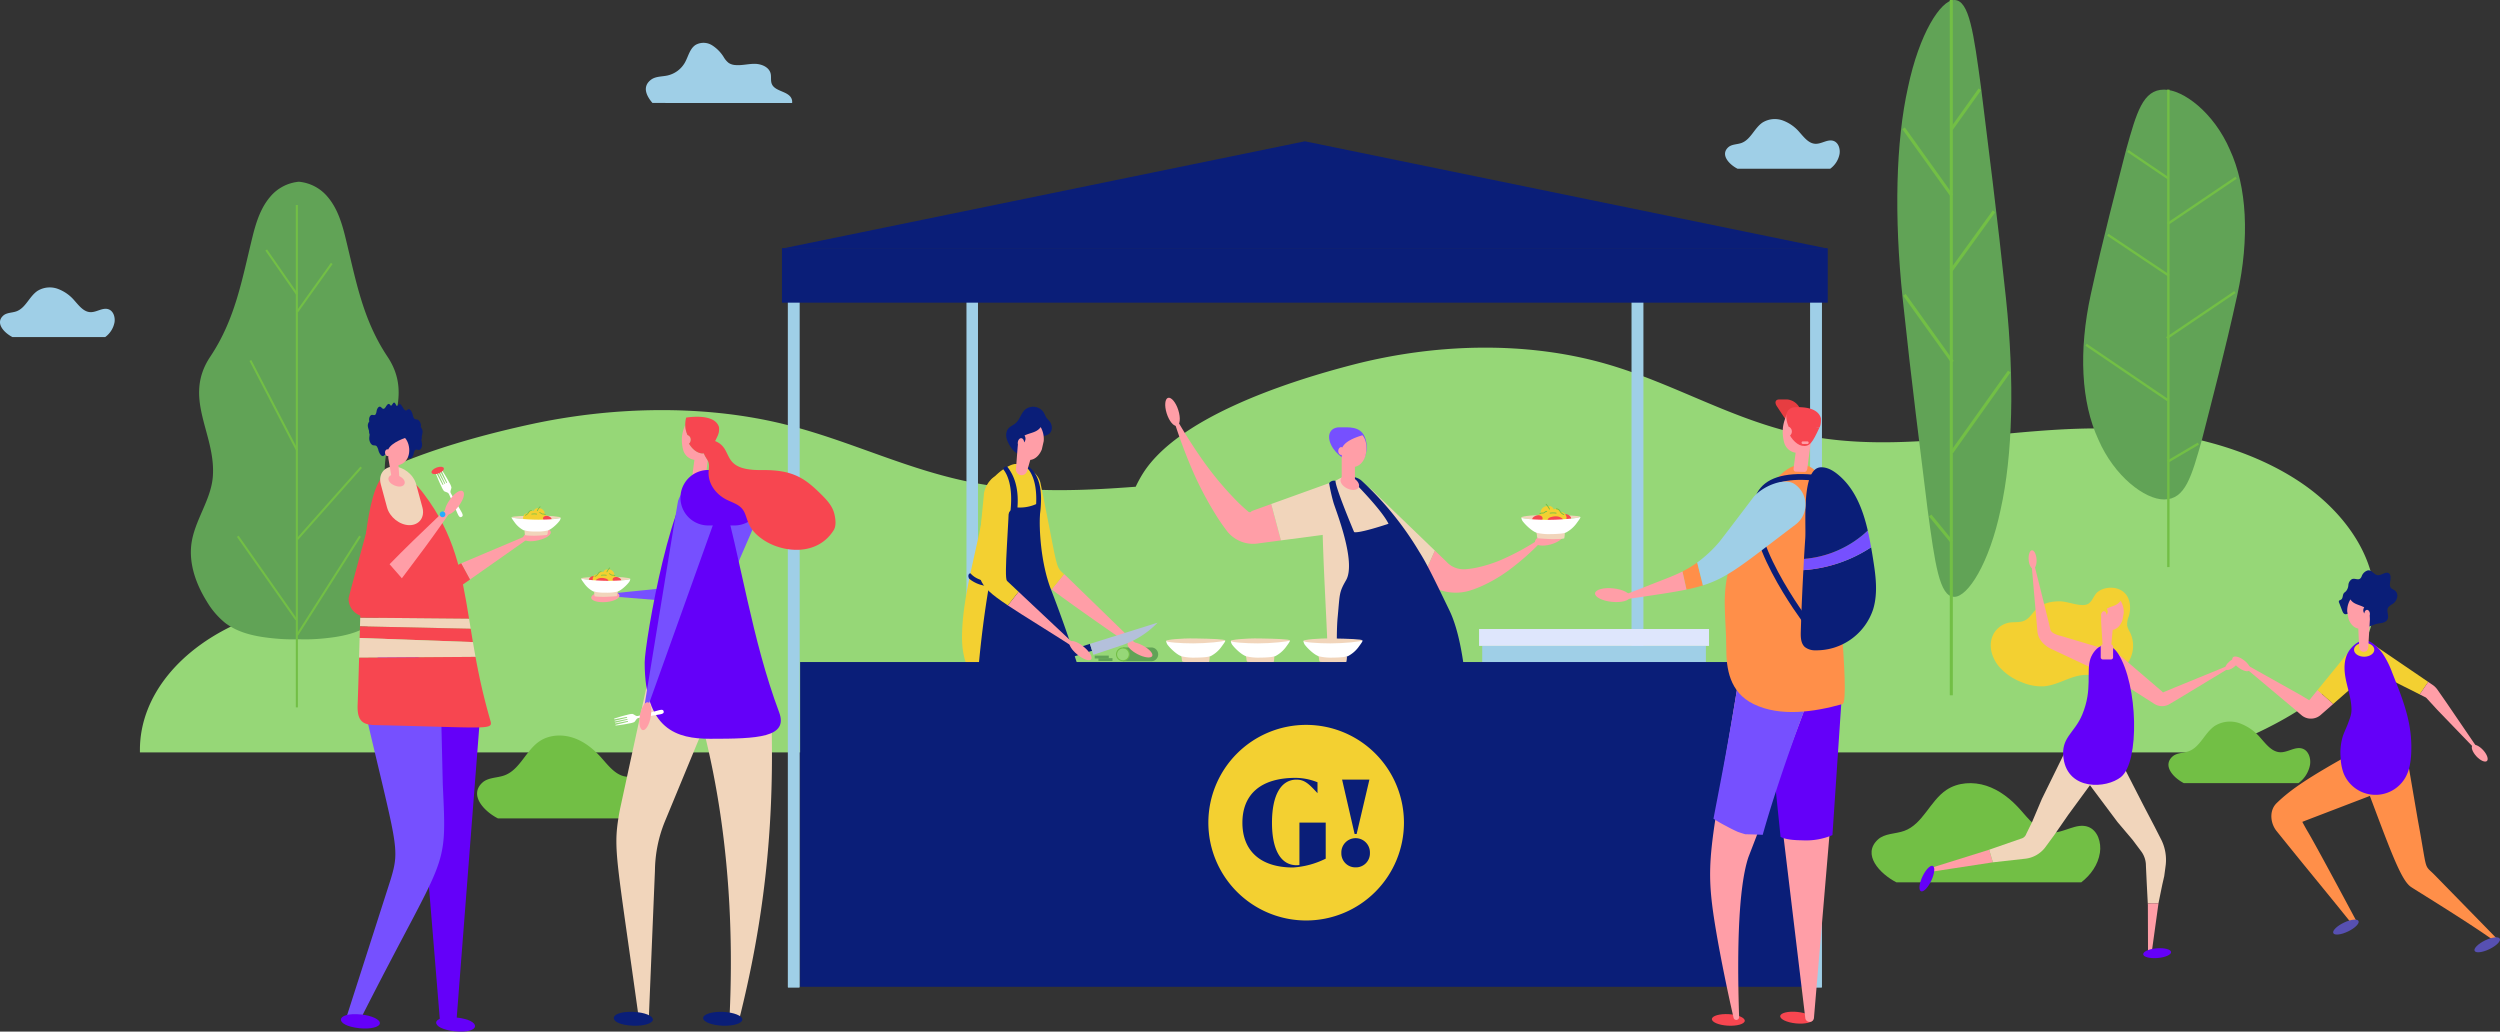 <svg id="Groupe_945" data-name="Groupe 945" xmlns="http://www.w3.org/2000/svg" xmlns:xlink="http://www.w3.org/1999/xlink" width="1144.775" height="472.378" viewBox="0 0 1144.775 472.378">
  <rect x="0" y="0" width="1144.775" height="472.378" fill="#333333" stroke="none"/>
  <defs>
    <clipPath id="clip-path">
      <rect id="Rectangle_798" data-name="Rectangle 798" width="1144.775" height="472.378" fill="none"/>
    </clipPath>
  </defs>
  <g id="Groupe_944" data-name="Groupe 944" clip-path="url(#clip-path)">
    <path id="Tracé_4185" data-name="Tracé 4185" d="M1052.883,220.512c-23.6-15.658-55.034-23.344-85.647-24.234-47.674-1.387-95.208,12.468-141.772,2.8-31.875-6.619-58.932-23.521-89.963-32.437-37.478-10.769-79.075-9.149-115.7.288-33.1,8.528-80.785,24.922-96.475,49.911a57.515,57.515,0,0,0-3.279,6.043c-24.054,1.817-47.966,2.8-71.629-1.355-31.875-5.6-58.933-19.891-89.964-27.431-37.477-9.107-79.074-7.737-115.7.243-33.1,7.212-80.785,21.076-96.475,42.208-9.269,12.484-9.744,27.179-20.445,39.325-2.61,2.962-7.813,5.716-14.173,8.365-29.218,12.17-47.593,34.576-47.593,59.118v1.174h947.808c35.278-12.75,69.042-32.441,74.761-61.594,4.434-22.594-10.157-46.764-33.755-62.422" fill="#96d777"/>
    <rect id="Rectangle_777" data-name="Rectangle 777" width="5.275" height="323.528" transform="translate(747.182 127.194)" fill="#9fcfe7"/>
    <rect id="Rectangle_778" data-name="Rectangle 778" width="5.275" height="323.528" transform="translate(442.555 127.194)" fill="#9fcfe7"/>
    <rect id="Rectangle_779" data-name="Rectangle 779" width="5.275" height="323.528" transform="translate(747.182 127.194)" fill="#9fcfe7"/>
    <rect id="Rectangle_780" data-name="Rectangle 780" width="102.423" height="9.602" transform="translate(678.722 295.758)" fill="#9fcfe7"/>
    <rect id="Rectangle_781" data-name="Rectangle 781" width="105.305" height="7.724" transform="translate(677.281 288.034)" fill="#dee6fc"/>
    <path id="Tracé_4186" data-name="Tracé 4186" d="M136.867,292.716a83.528,83.528,0,0,1-11.016-.344c-8.062-.75-16.446-2.252-22.842-7.21a36.415,36.415,0,0,1-8.288-9.71C89.733,267.457,86.353,258,87.7,248.679c1.544-10.655,9.027-19.9,9.773-30.643,1.361-19.585-13.925-35.609-1.2-54.693,11.454-17.175,14.434-34.919,19.314-54.766,1.611-6.548,3.684-13.215,8.05-18.359a19.447,19.447,0,0,1,13.223-7,19.447,19.447,0,0,1,13.223,7c4.366,5.144,6.44,11.811,8.05,18.359,4.881,19.847,7.86,37.591,19.314,54.766,12.728,19.084-2.557,35.108-1.2,54.693.746,10.74,8.229,19.988,9.773,30.643,1.351,9.321-2.028,18.778-7.017,26.773a36.4,36.4,0,0,1-8.288,9.71c-6.4,4.958-14.779,6.46-22.842,7.21a83.523,83.523,0,0,1-11.016.344" fill="#61a356"/>
    <rect id="Rectangle_782" data-name="Rectangle 782" width="0.95" height="230.047" transform="translate(135.453 93.871)" fill="#72bf45"/>
    <path id="Tracé_4187" data-name="Tracé 4187" d="M135.678,135.123l-14.171-20.37.781-.541,14.171,20.37Z" fill="#72bf45"/>
    <rect id="Rectangle_783" data-name="Rectangle 783" width="0.95" height="46.392" transform="matrix(0.887, -0.461, 0.461, 0.887, 114.243, 165.287)" fill="#72bf45"/>
    <path id="Tracé_4188" data-name="Tracé 4188" d="M136.4,247.308l-.711-.63,29.348-33.029.711.63Z" fill="#72bf45"/>
    <rect id="Rectangle_784" data-name="Rectangle 784" width="0.95" height="46.689" transform="translate(108.481 245.84) rotate(-35.064)" fill="#72bf45"/>
    <path id="Tracé_4189" data-name="Tracé 4189" d="M136.5,291.014l-.8-.508,28.777-45.24.8.507Z" fill="#72bf45"/>
    <path id="Tracé_4190" data-name="Tracé 4190" d="M136.508,142.995l-.774-.552,15.791-22.071.774.552Z" fill="#72bf45"/>
    <path id="Tracé_4191" data-name="Tracé 4191" d="M362.716,47.158a3.775,3.775,0,0,0-.227-1.9c-1.465-3.626-7.657-3.24-9.093-6.878-.588-1.488-.136-3.195-.522-4.747-.731-2.941-4.18-4.363-7.215-4.4s-6.057.86-9.076.541a6.254,6.254,0,0,1-2.916-.956,9.38,9.38,0,0,1-2.236-2.616,16.755,16.755,0,0,0-5.475-5.534,7.379,7.379,0,0,0-7.479-.081c-2.688,1.787-3.314,5.385-4.92,8.183a12.279,12.279,0,0,1-7.926,5.8c-2.549.557-5.417.349-7.5,1.916-4.156,3.124-2.22,7.332.634,10.663Z" fill="#9fcfe7"/>
    <path id="Tracé_4192" data-name="Tracé 4192" d="M795.623,77.266h42.443a10.815,10.815,0,0,0,4.288-6.78c.363-2.331-.491-5.129-2.71-5.94-2.684-.981-5.479,1.408-8.336,1.3-3.114-.116-5.249-3.014-7.328-5.332a18.246,18.246,0,0,0-7.722-5.383,10.716,10.716,0,0,0-9.154.963c-3.781,2.523-5.4,7.83-9.679,9.377-2.017.73-4.463.534-6.047,1.979-3.72,3.394.365,7.819,4.245,9.815" fill="#9fcfe7"/>
    <path id="Tracé_4193" data-name="Tracé 4193" d="M5.71,154.358H48.153a10.819,10.819,0,0,0,4.288-6.78c.363-2.331-.491-5.129-2.71-5.94-2.684-.981-5.479,1.408-8.336,1.3-3.114-.116-5.249-3.014-7.328-5.332a18.247,18.247,0,0,0-7.722-5.383,10.716,10.716,0,0,0-9.154.963c-3.781,2.523-5.4,7.83-9.679,9.377-2.017.73-4.463.534-6.047,1.979-3.72,3.394.365,7.819,4.245,9.815" fill="#9fcfe7"/>
    <path id="Tracé_4194" data-name="Tracé 4194" d="M1000.01,358.611h52.473a13.41,13.41,0,0,0,5.3-8.4c.449-2.889-.606-6.357-3.35-7.362-3.318-1.216-6.774,1.745-10.3,1.613-3.85-.144-6.49-3.736-9.06-6.609a22.561,22.561,0,0,0-9.546-6.671,13.224,13.224,0,0,0-11.319,1.194c-4.673,3.126-6.679,9.7-11.965,11.621-2.494.9-5.517.661-7.476,2.452-4.6,4.206.451,9.69,5.248,12.164" fill="#72bf45"/>
    <path id="Tracé_4195" data-name="Tracé 4195" d="M227.969,374.746h70.677a18.062,18.062,0,0,0,7.14-11.317c.6-3.891-.817-8.562-4.512-9.916-4.47-1.638-9.125,2.35-13.881,2.172-5.186-.193-8.742-5.032-12.2-8.9-3.529-3.943-7.831-7.345-12.859-8.986s-10.848-1.334-15.244,1.608c-6.3,4.212-9,13.07-16.117,15.653-3.359,1.219-7.432.891-10.07,3.3-6.194,5.665.607,13.051,7.069,16.384" fill="#72bf45"/>
    <path id="Tracé_4196" data-name="Tracé 4196" d="M868.4,404.037h84.626c4.407-3.424,7.7-8.074,8.549-13.551.724-4.659-.978-10.251-5.4-11.873-5.351-1.961-10.925,2.814-16.62,2.6-6.21-.231-10.467-6.025-14.612-10.657-4.225-4.722-9.375-8.8-15.4-10.76s-12.989-1.6-18.253,1.925c-7.538,5.043-10.773,15.65-19.3,18.742-4.022,1.46-8.9,1.067-12.057,3.956-7.417,6.783.727,15.627,8.464,19.617" fill="#72bf45"/>
    <path id="Tracé_4197" data-name="Tracé 4197" d="M871.244,136.649c3.974,37.735,8.382,71.9,11.42,96.626C886.035,258,888.035,273.3,894.9,273.3c6.2,0,16.029-15.3,21.22-40.024,5.524-24.728,6.411-58.89,2.437-96.625s-8.383-71.9-11.421-96.625C903.766,15.3,901.767,0,894.9,0c-6.2,0-16.029,15.3-21.22,40.024-5.524,24.728-6.411,58.89-2.437,96.625" fill="#61a356"/>
    <rect id="Rectangle_785" data-name="Rectangle 785" width="1.404" height="318.379" transform="translate(892.815)" fill="#72bf45"/>
    <path id="Tracé_4198" data-name="Tracé 4198" d="M894.111,59.6l-1.143-.813L906.013,40.5l1.144.813Z" fill="#72bf45"/>
    <path id="Tracé_4199" data-name="Tracé 4199" d="M893.919,124.446l-1.138-.82,19.7-27.259,1.138.82Z" fill="#72bf45"/>
    <rect id="Rectangle_786" data-name="Rectangle 786" width="45.411" height="1.403" transform="translate(893.153 206.722) rotate(-54.577)" fill="#72bf45"/>
    <path id="Tracé_4200" data-name="Tracé 4200" d="M893.088,89.862,871.1,59.157l1.144-.815,21.985,30.7Z" fill="#72bf45"/>
    <path id="Tracé_4201" data-name="Tracé 4201" d="M893.456,166.111l-21.986-30.7,1.144-.815L894.6,165.3Z" fill="#72bf45"/>
    <path id="Tracé_4202" data-name="Tracé 4202" d="M893.118,248.464,883.305,236.5l1.086-.888,9.813,11.959Z" fill="#72bf45"/>
    <path id="Tracé_4203" data-name="Tracé 4203" d="M1024.527,134.873c-5.64,25.912-11.9,49.371-16.207,66.352-4.785,16.982-7.623,27.484-17.367,27.484-8.8,0-22.748-10.5-30.115-27.484-7.84-16.981-9.1-40.44-3.459-66.352s11.9-49.371,16.208-66.352c4.784-16.982,7.622-27.484,17.366-27.484,8.8,0,22.748,10.5,30.115,27.484,7.841,16.981,9.1,40.44,3.459,66.352" fill="#61a356"/>
    <rect id="Rectangle_787" data-name="Rectangle 787" width="1.083" height="218.63" transform="translate(992.374 41.036)" fill="#72bf45"/>
    <rect id="Rectangle_788" data-name="Rectangle 788" width="1.082" height="22.371" transform="translate(974.066 69.575) rotate(-55.86)" fill="#72bf45"/>
    <path id="Tracé_4204" data-name="Tracé 4204" d="M992.851,126.66,964.9,107.941l.6-.9,27.953,18.718Z" fill="#72bf45"/>
    <rect id="Rectangle_789" data-name="Rectangle 789" width="1.083" height="45.21" transform="translate(954.938 158.315) rotate(-55.826)" fill="#72bf45"/>
    <path id="Tracé_4205" data-name="Tracé 4205" d="M993.017,102.912l-.607-.9,31.2-21.084.607.895Z" fill="#72bf45"/>
    <path id="Tracé_4206" data-name="Tracé 4206" d="M992.5,155.272l-.607-.9,31.2-21.084.607.895Z" fill="#72bf45"/>
    <path id="Tracé_4207" data-name="Tracé 4207" d="M992.987,211.816l-.551-.931,13.928-8.213.551.932Z" fill="#72bf45"/>
    <rect id="Rectangle_790" data-name="Rectangle 790" width="5.275" height="323.528" transform="translate(360.794 128.611)" fill="#9fcfe7"/>
    <rect id="Rectangle_791" data-name="Rectangle 791" width="5.275" height="323.528" transform="translate(828.943 128.611)" fill="#9fcfe7"/>
    <rect id="Rectangle_792" data-name="Rectangle 792" width="5.275" height="323.528" transform="translate(360.794 128.611)" fill="#9fcfe7"/>
    <rect id="Rectangle_793" data-name="Rectangle 793" width="5.275" height="323.528" transform="translate(828.943 128.611)" fill="#9fcfe7"/>
    <rect id="Rectangle_794" data-name="Rectangle 794" width="478.874" height="24.926" transform="translate(358.069 113.665)" fill="#0a1e78"/>
    <path id="Tracé_4208" data-name="Tracé 4208" d="M836.943,113.837,597.506,64.7,358.069,113.837Z" fill="#0a1e78"/>
    <path id="Tracé_4209" data-name="Tracé 4209" d="M321.682,267.543l3.129,9.178L272.643,272.5c19.958-2.017,36.044-3.645,49.039-4.961" fill="#7650ff"/>
    <path id="Tracé_4210" data-name="Tracé 4210" d="M270.728,273.807c.2,1.363,3.258,2.2,6.828,1.877s6.3-1.7,6.1-3.059-3.258-2.2-6.829-1.877-6.3,1.7-6.1,3.059" fill="#ff9ea7"/>
    <path id="Tracé_4211" data-name="Tracé 4211" d="M294.135,413.547a3.64,3.64,0,0,0,3.629-3.629V343.381a3.629,3.629,0,1,0-7.258,0v66.537a3.64,3.64,0,0,0,3.629,3.629" fill="#6676bc"/>
    <path id="Tracé_4212" data-name="Tracé 4212" d="M327.718,234.665,304.436,335.059l41.008-94.548a9.371,9.371,0,0,0-17.194-7.458,10.005,10.005,0,0,0-.532,1.612" fill="#7650ff"/>
    <path id="Tracé_4213" data-name="Tracé 4213" d="M307.582,368.6l-2.22,5.369-1.019,2.453c-.3.767-.6,1.537-.878,2.318a61.119,61.119,0,0,0-3.279,14.7c-.163,1.715-.258,3.311-.282,5.277l-2.847,68.493h-4.411c-10.211-73.877-11.882-77.823-9.346-93.377.172-1.1.383-2.185.6-3.277l.667-3.082,1.231-5.678,2.462-11.356,9.848-45.422a17.934,17.934,0,0,1,.885-2.834,16.657,16.657,0,0,1,30.788,12.727c-21.615,52.285-17.424,42.148-22.2,53.69" fill="#f1d5bb"/>
    <path id="Tracé_4214" data-name="Tracé 4214" d="M338.377,467.208h-4.39c4.5-88.113-14.582-140.146-14.938-145.858a16.7,16.7,0,1,1,33.336-2.082c.825,13.212.6,9.591,1.021,16.5.779,45.431-3.687,86.454-15.029,131.443" fill="#f1d5bb"/>
    <path id="Tracé_4215" data-name="Tracé 4215" d="M339.921,466.907c-.1,1.746-4.192,2.987-9.148,2.771s-8.9-1.806-8.8-3.552,4.191-2.987,9.148-2.771,8.9,1.806,8.8,3.552" fill="#0a1e78"/>
    <path id="Tracé_4216" data-name="Tracé 4216" d="M298.963,466.907c-.1,1.746-4.192,2.987-9.148,2.771-11.921-.518-11.562-6.841.348-6.323,4.956.215,8.9,1.806,8.8,3.552" fill="#0a1e78"/>
    <path id="Tracé_4217" data-name="Tracé 4217" d="M321.6,217.361c-13.216,0-26.394,77.048-26.394,85.97,0,30.914,14.874,34.964,30,34.964,21.743,0,35.888-.568,31.564-12.14-12.6-33.723-17.209-68.849-27.09-104.194-.94-3.361-4.617-4.6-8.08-4.6" fill="#6400f9"/>
    <path id="Tracé_4218" data-name="Tracé 4218" d="M288.024,331.274c-1.61.354-3.983.714-6.023.958-.066.014-.137-.06-.16-.164s.021-.155.086-.17l5.5-1.344v0l.027-.006a.178.178,0,0,0,.12-.221l-.007-.032a.18.18,0,0,0-.2-.151l-.028.006-5.556,1.089c-.066.014-.126-.014-.15-.119s.021-.155.087-.169l5.5-1.345v0l.027-.006a.177.177,0,0,0,.12-.22l0,.006a.18.18,0,0,0-.2-.15l-.027.006-5.557,1.087c-.065.015-.126-.012-.149-.117s.02-.157.086-.171l5.5-1.344v0l.027-.006a.18.18,0,0,0,.12-.221l-.007-.031a.181.181,0,0,0-.2-.151l-.027.006-5.556,1.089c-.066.014-.127-.014-.15-.118s.01-.2.076-.216c2.1-.694,4.25-1.35,5.859-1.7a8.264,8.264,0,0,1,2.473-.441c.959.314,1.538,1.145,2.485.937,1.1-.242,9.367-2.573,9.7-2.647,1.053-.232,1.875-.358,2.075.55s-.6,1.137-1.653,1.369c-.335.074-8.818,1.427-9.917,1.669-.947.208-1.133,1.16-1.872,1.848a8.262,8.262,0,0,1-2.43.637" fill="#fff"/>
    <path id="Tracé_4219" data-name="Tracé 4219" d="M313.759,194.413a11.529,11.529,0,0,0,1.076,4.752,2.4,2.4,0,0,1,.688,4c1.3,2.258,3.8,4.742,6.777,4.453a23.707,23.707,0,0,0,1.773,3.274c-1.267,9.452-.028,8.088-6.173,7.889-.56-.018-.936-.645-.836-1.394l.913-6.813a6.2,6.2,0,0,1-5.158-4.6c-1.7-6.524.717-10.25.94-11.562" fill="#ff9ea7"/>
    <path id="Tracé_4220" data-name="Tracé 4220" d="M293.622,332.156l34.729-97.031A9.371,9.371,0,1,0,310.7,228.81c-.447,1.248.67-5.042-17.083,103.346" fill="#7650ff"/>
    <path id="Tracé_4221" data-name="Tracé 4221" d="M324.292,240.612h12.029a12.7,12.7,0,0,0,0-25.4H324.292a12.7,12.7,0,0,0,0,25.4" fill="#6400f9"/>
    <path id="Tracé_4222" data-name="Tracé 4222" d="M322.3,207.614c-3,.291-5.51-2.25-6.777-4.454,1.308-1.2.9-3.508-.705-3.938a11.842,11.842,0,0,1-.612-7.993s13.087-2.356,15.042,4.407c.19,2.63-.373,3.506-1.789,6.335,8.966,3.6,1.86,13.5,21.369,13.275,14.583-.171,19.973,3.906,27.7,11.629,2.975,2.971,4.883,5.491,5.6,8.727.545,2.454.809,5.293-.384,7.189-7.59,12.067-23.423,10.338-32.252,4.37-9.294-6.282-6.18-11.5-10.679-15.188-1.791-1.469-4.253-2.182-6.384-3.308-4.4-2.328-8.659-7.168-7.882-13.654.529-4.425-1.12-4.352-2.25-7.4" fill="#f74650"/>
    <path id="Tracé_4223" data-name="Tracé 4223" d="M294.382,334.343c1.368.16,2.975-2.573,3.588-6.1s0-6.527-1.367-6.687-2.975,2.573-3.588,6.105,0,6.527,1.367,6.687" fill="#ff9ea7"/>
    <path id="Tracé_4224" data-name="Tracé 4224" d="M282.947,270.628s-.186.7-.237.954.038,1.367-.565,1.42-4.259.332-5.883.307-3.889-.1-3.988-.332a11.378,11.378,0,0,1-.2-2.068c.025-.241,10.874-.281,10.874-.281" fill="#f1d5bb"/>
    <path id="Tracé_4225" data-name="Tracé 4225" d="M288.613,265.034c0-.459-5.27-1.032-11.1-.933s-11.441.282-11.281.747,7.194,1.128,12.074,1.128,10.3-.412,10.3-.942" fill="#f1d5bb"/>
    <path id="Tracé_4226" data-name="Tracé 4226" d="M269.738,265.06a2.263,2.263,0,0,1,1.247-1.1,2.768,2.768,0,0,1,.909-.2,1.745,1.745,0,0,1,.6,0c.6.122.878.528.66,1.044a2.484,2.484,0,0,1-1.3,1.137,2.324,2.324,0,0,1-1.678.116.724.724,0,0,1-.435-1" fill="#f74650"/>
    <path id="Tracé_4227" data-name="Tracé 4227" d="M271.751,266.151a1.844,1.844,0,0,0,1.6.65,2.45,2.45,0,0,0,1.526-.62,2.7,2.7,0,0,0,.651.515,6.289,6.289,0,0,0,4.478.558c.044.022.086.047.132.066a1.931,1.931,0,1,0,1.159-3.657c-.032-.009-.064-.014-.1-.021a1.86,1.86,0,0,0-.341-1.762,2.654,2.654,0,0,0-1.635-1.111,2.169,2.169,0,0,0-.8.03,1.545,1.545,0,0,0-1.464.268,2.015,2.015,0,0,0-.695.94,1.035,1.035,0,0,0-.394-.172,2.065,2.065,0,0,0-.919.014A1.9,1.9,0,0,0,273.692,263a2.809,2.809,0,0,0-1.357.311,1.135,1.135,0,0,0-.613.854c-.025.038-.051.075-.072.114a1.66,1.66,0,0,0,.1,1.869" fill="#f3d031"/>
    <path id="Tracé_4228" data-name="Tracé 4228" d="M280.929,264.6a2.225,2.225,0,0,1,1.781-.327,2.556,2.556,0,0,1,.919.392,1.7,1.7,0,0,1,.519.4.993.993,0,0,1-.083,1.536,2.434,2.434,0,0,1-1.85.337,2.263,2.263,0,0,1-1.539-.99,1.009,1.009,0,0,1,.253-1.344" fill="#f74650"/>
    <path id="Tracé_4229" data-name="Tracé 4229" d="M273.152,265.365a3.937,3.937,0,0,1,2.441-.725,5.019,5.019,0,0,1,1.429.2,3.02,3.02,0,0,1,.859.294c.8.446.962,1.076.346,1.6a4.327,4.327,0,0,1-2.537.75,4.059,4.059,0,0,1-2.492-.683.861.861,0,0,1-.046-1.439" fill="#f74650"/>
    <path id="Tracé_4230" data-name="Tracé 4230" d="M278.984,262.571c.507-.008.775.447,1.209.615a.769.769,0,0,0,.344.032,1.854,1.854,0,0,1,.421.011,1.564,1.564,0,0,1,.751.347c.172.14-.075.382-.246.243a1.187,1.187,0,0,0-.668-.263,2.207,2.207,0,0,1-.734-.053,2.538,2.538,0,0,1-.538-.345.907.907,0,0,0-.541-.242.173.173,0,0,1,0-.345" fill="#72bf45"/>
    <path id="Tracé_4231" data-name="Tracé 4231" d="M272.364,263.8a4.652,4.652,0,0,0,.822-.486,2.483,2.483,0,0,0,.582-.744,1.976,1.976,0,0,1,.619-.688,1.7,1.7,0,0,1,.886-.266.173.173,0,0,1,0,.345,1.352,1.352,0,0,0-.82.3,2.647,2.647,0,0,0-.531.733,3.177,3.177,0,0,1-1.384,1.107c-.2.1-.373-.2-.174-.3" fill="#72bf45"/>
    <path id="Tracé_4232" data-name="Tracé 4232" d="M275.336,263.246a8.279,8.279,0,0,1,2.337-.007.173.173,0,0,1,.12.212.176.176,0,0,1-.212.121,7.687,7.687,0,0,0-2.153.007.179.179,0,0,1-.213-.12.175.175,0,0,1,.121-.213" fill="#72bf45"/>
    <path id="Tracé_4233" data-name="Tracé 4233" d="M277.741,261.824a8.3,8.3,0,0,1,1.332-1.92.173.173,0,0,1,.243.023.178.178,0,0,1-.022.243,7.657,7.657,0,0,0-1.227,1.769.18.18,0,0,1-.221.106.175.175,0,0,1-.105-.221" fill="#72bf45"/>
    <path id="Tracé_4234" data-name="Tracé 4234" d="M266.237,264.848c.159.465,7.194,1.128,12.075,1.128s10.3-.411,10.3-.942a2.882,2.882,0,0,1-.774,1.781c-.838,1.091-3.442,3.653-5.225,4.111a20.123,20.123,0,0,1-5.306.46,21.063,21.063,0,0,1-5.63-.565,11.782,11.782,0,0,1-3.932-3.33c-1.106-1.515-1.886-2.528-1.509-2.643" fill="#fff"/>
    <path id="Tracé_4235" data-name="Tracé 4235" d="M202.073,222.669c-.74-1.473-1.675-3.683-2.415-5.6-.03-.06.024-.146.12-.195s.155-.018.186.042l2.659,5h0l.012.025a.18.18,0,0,0,.244.061l.029-.014a.18.18,0,0,0,.1-.233l-.013-.025-2.426-5.116c-.03-.06-.018-.126.078-.174s.155-.018.186.042l2.66,5h0l.012.025a.179.179,0,0,0,.244.061l-.006,0a.179.179,0,0,0,.1-.232l-.013-.025-2.425-5.116c-.03-.06-.019-.126.077-.174s.157-.019.187.041l2.659,5h0l.013.025a.178.178,0,0,0,.243.062l.028-.014a.18.18,0,0,0,.1-.233l-.013-.025-2.426-5.116c-.03-.06-.017-.126.077-.173s.2-.04.229.02c1.19,1.861,2.356,3.785,3.1,5.257a8.257,8.257,0,0,1,1.039,2.287c-.068,1.008-.731,1.774-.295,2.64.5,1,4.8,8.442,4.959,8.749.484.963.809,1.729-.021,2.146s-1.25-.3-1.735-1.264c-.154-.306-3.559-8.193-4.064-9.2-.436-.866-1.4-.812-2.253-1.359a8.252,8.252,0,0,1-1.217-2.2" fill="#fff"/>
    <path id="Tracé_4236" data-name="Tracé 4236" d="M201.413,466.915,189.99,327.707h29.875l-10.8,139.208Z" fill="#6400f9"/>
    <path id="Tracé_4237" data-name="Tracé 4237" d="M158.33,466.759l20.512-63.9c4.524-15.095,2.967-14.349-13.25-83.993a16.659,16.659,0,0,1,15.456-20.421c9.192-.425,20.246,6.935,20.671,16.126l1.037,44.588c1.92,41.488,1.956,29.185-37.865,107.883Z" fill="#7650ff"/>
    <path id="Tracé_4238" data-name="Tracé 4238" d="M173.945,468.614c-.2,1.737-4.362,2.733-9.3,2.224-11.869-1.225-11.136-7.515.722-6.292,4.935.509,8.773,2.331,8.574,4.068" fill="#6400f9"/>
    <path id="Tracé_4239" data-name="Tracé 4239" d="M208.271,472.221c-11.869-1.225-11.136-7.515.722-6.292s11.136,7.516-.722,6.292" fill="#6400f9"/>
    <path id="Tracé_4240" data-name="Tracé 4240" d="M246.625,247.365c8.373-2.039,6.922-6.813-1.446-4.775s-6.922,6.813,1.446,4.775" fill="#ff9ea7"/>
    <path id="Tracé_4241" data-name="Tracé 4241" d="M247.8,242.456l-32.582,22.916-4.041-7.423Z" fill="#ff9ea7"/>
    <path id="Tracé_4242" data-name="Tracé 4242" d="M206.564,260.13l4.617-2.181,4.041,7.423-14.128,9.842c-2.04,1.274-3.147-1.311-5.411-2.3-2.259-.942.7-4.744.123-7.334Z" fill="#f74650"/>
    <path id="Tracé_4243" data-name="Tracé 4243" d="M164.955,282.828l49.832.455c.246,1.518.495,3.063.748,4.623l-50.7-1.109c.044-1.324.069-2.644.118-3.969" fill="#f1d5bb"/>
    <path id="Tracé_4244" data-name="Tracé 4244" d="M176.338,217.079c6.44-4.831,14.707,5.056,17.864,9.246,13.958,18.521,17.147,35.788,20.585,56.958l-49.832-.455c.7-19.142,2.2-58.861,11.383-65.749" fill="#f74650"/>
    <path id="Tracé_4245" data-name="Tracé 4245" d="M164.837,286.8l50.7,1.109c.324,2,.664,4.042,1.014,6.113l-51.866-1.883c.053-1.781.1-3.557.154-5.339" fill="#f74650"/>
    <path id="Tracé_4246" data-name="Tracé 4246" d="M164.683,292.137l51.866,1.883c.372,2.205.771,4.467,1.192,6.766l-53.312.381q.124-4.514.254-9.03" fill="#f1d5bb"/>
    <path id="Tracé_4247" data-name="Tracé 4247" d="M164.429,301.167l53.312-.381a287.153,287.153,0,0,0,6.679,28.735c1.447,4.991,1.29,3.721-52.342,2.52-5.416-.122-8.61-1.314-8.318-9.158.268-7.191.468-14.446.669-21.716" fill="#f74650"/>
    <path id="Tracé_4248" data-name="Tracé 4248" d="M210.208,231.492c5.011-7.01.8-9.68-4.213-2.673s-.8,9.68,4.213,2.673" fill="#ff9ea7"/>
    <path id="Tracé_4249" data-name="Tracé 4249" d="M172.3,227.254c1.7-4.889,1.113-3.73,6-2.032s8.788,6.864,7.089,11.753L175.237,263.7l-9.026,9.267c.081-.081.3-.306.6-.617a2.552,2.552,0,0,1,3.324.43c.916.985.73,1.8.571,2.84l4.527-11.92,4.05-4.165,4.73,5.255c-9.492,12.884-10.947,19-18,17.387a8.141,8.141,0,0,1-6.386-8.246c.035-.652,12.151-45.188,12.669-46.681" fill="#f74650"/>
    <path id="Tracé_4250" data-name="Tracé 4250" d="M212.089,225.828c-15.643,22.988-21.864,30.541-28.071,38.966l-5.63-6.432c13.141-13.514,32.494-31.322,33.7-32.534" fill="#ff9ea7"/>
    <path id="Tracé_4251" data-name="Tracé 4251" d="M187.523,240.475c4.455,0,7.116-3.645,5.912-8.1l-2.873-10.629c-1.2-4.455-5.835-8.1-10.29-8.1s-7.116,3.646-5.912,8.1l2.872,10.629c1.205,4.456,5.835,8.1,10.291,8.1" fill="#f1d5bb"/>
    <path id="Tracé_4252" data-name="Tracé 4252" d="M182.217,186.876c-.71-.418-1.206-2.193-1.86-1.869-.4.2-.5,1.176-.941,1.157-.351-.014-.6-.645-.926-.951-1.29-1.223-1.878,2.495-3.166,1.945-.349-.15-.644-.592-.985-.8-.868-.536-1.635.6-1.894,1.847a3.523,3.523,0,0,1-.557,1.666c-.436.427-1.072.058-1.616.118-.681.074-1.534,1.161-1.168,3-1.133,1.538-.621,2.569-.105,4.383a2.929,2.929,0,0,0,.244,1.474c0,.634-.15,1.221-.162,1.854-.024,1.382.749,2.86,1.649,3.154.6.2,1.254-.055,1.779.516a5.246,5.246,0,0,1,.8,1.955c.425,1.422,1.395,2.849,2.282,2.472.348-.148.619-.56.983-.64,1.343-.291,2.414,3.913,3.682,2.887.317-.257.521-.887.9-.818.483.086.7,1.177,1.162,1.492.751.51,1.089-1.309,1.816-1.6.393-.156.843.173,1.261.162,2.714-.077-.082-7.27,1.812-9.024.4-.374.973-.411,1.239-1.009.575-1.294-.762-4.206-2.749-4.789-1.484-2.345.153-7.861-2.316-8.473-.393-.1-.782.12-1.166-.108" fill="#0a1e78"/>
    <path id="Tracé_4253" data-name="Tracé 4253" d="M178.98,185.837c.686-.234,1.056-1.893,1.74-1.392.422.308.589,1.32,1.036,1.42.353.079.562-.492.865-.715,1.212-.89,2.081,3.022,3.341,2.809.341-.058.606-.425.935-.547.837-.31,1.7,1.043,2.048,2.37a4.862,4.862,0,0,0,.685,1.831c.472.547,1.088.345,1.642.55a3.211,3.211,0,0,1,1.4,3.34c1.206,1.78.848,2.618.429,4.453a2.546,2.546,0,0,1-.138,1.423c.047.64.242,1.273.3,1.916.127,1.4-.545,2.688-1.432,2.744-.592.037-1.271-.389-1.759.047a3.721,3.721,0,0,0-.663,1.76c-.325,1.323-1.2,2.506-2.122,1.888-.362-.243-.667-.73-1.04-.907-1.378-.654-2.149,3.305-3.5,1.932-.34-.344-.591-1.034-.972-1.067-.481-.041-.618,1-1.062,1.2-.722.315-1.2-1.612-1.952-2.1-.409-.262-.838-.049-1.262-.172-1.888-.552-1.494-4.481-1.541-6.3a5.448,5.448,0,0,0-.953-3.3c-.435-.486-1.013-.675-1.326-1.35a3.011,3.011,0,0,1,.138-2.413,2.692,2.692,0,0,1,2.284-1.691c1.3-1.929-.671-7.976,1.715-7.936.39.007.8.328,1.169.2" fill="#0a1e78"/>
    <path id="Tracé_4254" data-name="Tracé 4254" d="M180.6,222.275c-4.774-2.044-2.787-6.4,2.007-4.343,4.774,2.045,2.787,6.4-2.007,4.343" fill="#ff9ea7"/>
    <path id="Tracé_4255" data-name="Tracé 4255" d="M185.466,200.54c-3.606,1.3-9.17,4.1-7.713,7.651-.037,0,.066,1.593.066,1.593.006.08,1.615,9.606,1.615,9.606l3.446-.514-.412-5.863c6.052-1.465,5.885-9.245,3-12.473" fill="#ff9ea7"/>
    <path id="Tracé_4256" data-name="Tracé 4256" d="M177.566,208.856c1.545-.1,1.344-3.2-.2-3.1s-1.344,3.195.2,3.1" fill="#ff9ea7"/>
    <path id="Tracé_4257" data-name="Tracé 4257" d="M202.659,236.846a1.329,1.329,0,0,0,0-2.657,1.329,1.329,0,0,0,0,2.657" fill="#27adff"/>
    <path id="Tracé_4258" data-name="Tracé 4258" d="M197.631,216.467c.274.73,1.747.852,3.29.272s2.571-1.64,2.3-2.37-1.746-.851-3.289-.272-2.572,1.64-2.3,2.37" fill="#f74650"/>
    <path id="Tracé_4259" data-name="Tracé 4259" d="M251.07,242.629s-.187.7-.238.954.038,1.367-.564,1.42-4.26.332-5.884.307-3.889-.1-3.988-.332a11.376,11.376,0,0,1-.2-2.068c.025-.241,10.875-.281,10.875-.281" fill="#f1d5bb"/>
    <path id="Tracé_4260" data-name="Tracé 4260" d="M256.736,237.036c0-.459-5.27-1.032-11.095-.933s-11.441.282-11.281.747,7.194,1.128,12.074,1.128,10.3-.412,10.3-.942" fill="#f1d5bb"/>
    <path id="Tracé_4261" data-name="Tracé 4261" d="M239.874,238.153a1.844,1.844,0,0,0,1.6.65,2.449,2.449,0,0,0,1.526-.62,2.7,2.7,0,0,0,.651.515,6.289,6.289,0,0,0,4.478.558c.044.022.086.048.132.066a1.931,1.931,0,1,0,1.159-3.657c-.032-.009-.064-.014-.1-.021a1.86,1.86,0,0,0-.341-1.762,2.654,2.654,0,0,0-1.635-1.111,2.17,2.17,0,0,0-.8.03,1.545,1.545,0,0,0-1.464.268,2.015,2.015,0,0,0-.7.94,1.034,1.034,0,0,0-.394-.172,2.065,2.065,0,0,0-.919.014,1.9,1.9,0,0,0-1.255,1.154,2.809,2.809,0,0,0-1.357.311,1.135,1.135,0,0,0-.613.854c-.025.038-.051.075-.072.114a1.66,1.66,0,0,0,.1,1.869" fill="#f3d031"/>
    <path id="Tracé_4262" data-name="Tracé 4262" d="M249.051,236.6a2.225,2.225,0,0,1,1.781-.327,2.556,2.556,0,0,1,.919.392,1.7,1.7,0,0,1,.519.4.993.993,0,0,1-.083,1.536,2.435,2.435,0,0,1-1.85.337,2.263,2.263,0,0,1-1.539-.99,1.009,1.009,0,0,1,.253-1.344" fill="#f74650"/>
    <path id="Tracé_4263" data-name="Tracé 4263" d="M247.107,234.573c.506-.008.775.446,1.209.614a.784.784,0,0,0,.344.033,1.853,1.853,0,0,1,.421.011,1.563,1.563,0,0,1,.751.347c.172.14-.075.382-.246.243a1.187,1.187,0,0,0-.668-.263,2.181,2.181,0,0,1-.734-.054,2.462,2.462,0,0,1-.538-.345.911.911,0,0,0-.541-.241.173.173,0,0,1,0-.345" fill="#72bf45"/>
    <path id="Tracé_4264" data-name="Tracé 4264" d="M240.487,235.8a4.651,4.651,0,0,0,.822-.486,2.484,2.484,0,0,0,.582-.744,1.976,1.976,0,0,1,.619-.688,1.7,1.7,0,0,1,.886-.266.173.173,0,0,1,0,.345,1.352,1.352,0,0,0-.82.3,2.646,2.646,0,0,0-.531.733,3.177,3.177,0,0,1-1.384,1.107c-.2.1-.373-.2-.174-.3" fill="#72bf45"/>
    <path id="Tracé_4265" data-name="Tracé 4265" d="M243.459,235.247a8.279,8.279,0,0,1,2.337-.007.173.173,0,0,1,.12.212.176.176,0,0,1-.212.121,7.687,7.687,0,0,0-2.153.007.179.179,0,0,1-.213-.12.175.175,0,0,1,.121-.213" fill="#72bf45"/>
    <path id="Tracé_4266" data-name="Tracé 4266" d="M245.864,233.825a8.3,8.3,0,0,1,1.332-1.92.173.173,0,0,1,.243.023.178.178,0,0,1-.022.243,7.657,7.657,0,0,0-1.227,1.769.18.18,0,0,1-.221.106.174.174,0,0,1-.1-.221" fill="#72bf45"/>
    <path id="Tracé_4267" data-name="Tracé 4267" d="M234.359,236.849c.159.465,7.194,1.128,12.075,1.128s10.3-.411,10.3-.942a2.882,2.882,0,0,1-.774,1.781c-.838,1.091-3.442,3.653-5.225,4.111a20.124,20.124,0,0,1-5.306.46,21.062,21.062,0,0,1-5.63-.565,11.782,11.782,0,0,1-3.932-3.33c-1.106-1.515-1.886-2.528-1.509-2.643" fill="#fff"/>
    <path id="Tracé_4268" data-name="Tracé 4268" d="M932.529,278.846c-1.92,1.818-3.208,4.382-5.694,5.426-2.1.881-4.579.466-6.857.842a10.318,10.318,0,0,0-8.2,8.26c-.757,4.026.739,8.357,3.444,11.684a25.865,25.865,0,0,0,10.551,7.336,22.948,22.948,0,0,0,10.01,1.883c6.6-.462,12.187-4.9,18.8-5.216,2.889-.138,5.811.528,8.7.385a14.478,14.478,0,0,0,11.617-6.773,14.01,14.01,0,0,0,.376-13.283,11.166,11.166,0,0,1-1.227-2.863,9.14,9.14,0,0,1,.714-4.209c1.144-3.812.879-8.559-2.364-11.247-3.218-2.667-8.454-2.465-11.614-.189-2.3,1.653-2.637,5.322-5.591,6.019-3.368.794-8.459-1.557-12.1-1.551-3.871.007-7.8.878-10.566,3.5" fill="#f3d031"/>
    <path id="Tracé_4269" data-name="Tracé 4269" d="M990.09,405.278l.931-4.083.466-3.459.232-1.77a20.818,20.818,0,0,0-1.867-11.085l-3.309-6.49-4.948-9.449-12.728-24.849a10.124,10.124,0,0,0-.841-1.35A9.441,9.441,0,1,0,952.9,354.05l16.719,22.36,6.942,8.2,4,5.343a10.99,10.99,0,0,1,1.886,4.4,11.963,11.963,0,0,1,.162,1.235l.066,1.7.364,7.63.452,8.744,4.9-.045Z" fill="#f1d5bb"/>
    <path id="Tracé_4270" data-name="Tracé 4270" d="M983.5,413.673l.033.956.07,22.54h1.54l3.088-22.307.166-1.235Z" fill="#ff9ea7"/>
    <path id="Tracé_4271" data-name="Tracé 4271" d="M883.514,397.64l-.084,1.684,29.125-4.456-1.691-5.776Z" fill="#ff9ea7"/>
    <path id="Tracé_4272" data-name="Tracé 4272" d="M959.488,337.393a9.443,9.443,0,0,0-12.641,4.31L935.005,365.8l-4.5,10.63-2.221,4.518-.369.753c-.133.259-.094.246-.16.379a3.256,3.256,0,0,1-.76,1.1,3.486,3.486,0,0,1-.565.437,3.081,3.081,0,0,1-.961.4l-14.6,5.077,1.69,5.776,14.972-1.674a13.032,13.032,0,0,0,2.26-.48,13.339,13.339,0,0,0,2.437-1.022,13.614,13.614,0,0,0,4.107-3.418l4.228-5.755,6.516-9.411,15.866-21.657a10.126,10.126,0,0,0,.857-1.416,9.444,9.444,0,0,0-4.31-12.641" fill="#f1d5bb"/>
    <path id="Tracé_4273" data-name="Tracé 4273" d="M1022.2,304.023l-26.71,10.932-4.436,1.854-.555.232c-.148.057-.08.006-.126.011-.157-.22.038-.112-.408-.477l-7.307-6.252-14.612-12.505a5.921,5.921,0,0,0-.6-.448,5.389,5.389,0,0,0-5.8,9.086L977.855,316.8l8.106,5.173a8.985,8.985,0,0,0,1.74.95,6.565,6.565,0,0,0,4.572.046,6.412,6.412,0,0,0,.978-.451l.517-.307,4.134-2.454,24.3-14.69Z" fill="#ff9ea7"/>
    <path id="Tracé_4274" data-name="Tracé 4274" d="M965.882,297.806l-17.762-5.3-4.44-1.324a12.365,12.365,0,0,1-3.346-1.23,4.539,4.539,0,0,1-.983-.807,2.923,2.923,0,0,1-.271-.351,1.179,1.179,0,0,1-.183-.5l-1.067-4.52-7.113-28.483h-.708l2.547,29.241.406,4.6a8.1,8.1,0,0,0,.326,1.746,8.352,8.352,0,0,0,.767,1.707,10.56,10.56,0,0,0,2.149,2.559,12.771,12.771,0,0,0,2.593,1.769L941.092,298l4.191,1.97,16.766,7.88a5.841,5.841,0,0,0,.752.287,5.391,5.391,0,1,0,3.081-10.332" fill="#ff9ea7"/>
    <path id="Tracé_4275" data-name="Tracé 4275" d="M971.255,355.77c-6.73,5.442-24.2,6.292-26.329-8.4-1.4-9.685,4.967-11.5,8.568-20.177,4.818-11.61,1.688-19.684,3.764-25.664.725-2.089,2.831-5.367,5.7-5.98,3.149-.672,5.678,1.723,7.014,3.841,9.055,14.35,9.828,49.466,1.281,56.377" fill="#6400f9"/>
    <path id="Tracé_4276" data-name="Tracé 4276" d="M932.551,256.036c.16,2.313-.519,4.243-1.517,4.312s-1.937-1.749-2.1-4.062.519-4.243,1.517-4.312,1.937,1.75,2.1,4.062" fill="#ff9ea7"/>
    <path id="Tracé_4277" data-name="Tracé 4277" d="M1023.146,305.3c-1.63,1.346-3.422,1.868-4,1.164s.269-2.365,1.9-3.711,3.423-1.868,4-1.165-.269,2.365-1.9,3.712" fill="#ff9ea7"/>
    <path id="Tracé_4278" data-name="Tracé 4278" d="M971.851,284.084l.629-3.42a9.785,9.785,0,0,0-1.458-5.578c-1.481,2.288-3.885,2.333-6.336,3.644a2.323,2.323,0,0,1-.05,2.791c-.057-.907-.558-1.623-1.2-1.645-.7-.024-1.3.791-1.336,1.822a2.566,2.566,0,0,0,.1.8c-.04,0-.1,1.721-.1,1.721,0,.086.76,12.258.76,12.258l3.813.134.741-8.177c1.916-.278,3.573-1.969,4.436-4.352" fill="#ff9ea7"/>
    <path id="Tracé_4279" data-name="Tracé 4279" d="M994.159,435.953c-.1-1.229-3.04-1.994-6.565-1.71s-6.3,1.512-6.2,2.741,3.039,1.994,6.565,1.709,6.3-1.511,6.2-2.74" fill="#6400f9"/>
    <path id="Tracé_4280" data-name="Tracé 4280" d="M879.613,408.111c1.116.524,3.241-1.647,4.746-4.848s1.821-6.22.705-6.743-3.242,1.647-4.747,4.847-1.82,6.22-.7,6.744" fill="#6400f9"/>
    <path id="Tracé_4281" data-name="Tracé 4281" d="M966.626,301.977h-3.7a.982.982,0,0,1-.979-.979v-4.874a.982.982,0,0,1,.979-.979h3.7a.982.982,0,0,1,.979.979V301a.982.982,0,0,1-.979.979" fill="#ff9ea7"/>
    <path id="Tracé_4282" data-name="Tracé 4282" d="M1104.526,307.22l-16.778-11.437a5.954,5.954,0,0,0-.615-.362,5.388,5.388,0,0,0-4.84,9.627l18.142,9.121,7.569,3.8,3.916-5.713Z" fill="#f3d031"/>
    <path id="Tracé_4283" data-name="Tracé 4283" d="M1134.209,342.2l-14.086-20.662-2.9-4.166-.726-1.041a13.208,13.208,0,0,0-.916-1.23,8.835,8.835,0,0,0-1.466-1.345l-1.2-.82-.994-.678L1108,317.974l1.5.755.567.285.283.142a2.669,2.669,0,0,1,.59.337,7.032,7.032,0,0,1,.7.722l.857.936,3.425,3.746,18.285,18.973Z" fill="#ff9ea7"/>
    <path id="Tracé_4284" data-name="Tracé 4284" d="M1137.04,343.466c1.818,1.976,2.6,4.213,1.747,5s-3.017-.182-4.835-2.158-2.6-4.213-1.747-5,3.017.181,4.835,2.157" fill="#ff9ea7"/>
    <path id="Tracé_4285" data-name="Tracé 4285" d="M1079.336,422.336c-26.042-48.653-20.511-37.448-25.088-46,4.236-1.665,29.9-11.45,33.823-12.99a11.524,11.524,0,0,0,1.791-.9,10.8,10.8,0,0,0,3.4-14.887c-3.17-5.051-9.667-6.291-14.886-3.4-21.073,11.649-29.387,17.3-35.863,23.578-3.54,3.429-2.9,9.213-.09,12.755,16.1,20.012,19.668,24.065,34.383,42.357Z" fill="#ff8f49"/>
    <path id="Tracé_4286" data-name="Tracé 4286" d="M1143.984,430.476l-29-29.672c-5.408-5.5-3.2-.391-7.853-25.421l-4.231-24.7a11.728,11.728,0,0,0-.5-1.81,10.792,10.792,0,1,0-20.215,7.567c12.244,32.61,17.174,46.651,21.892,49.738,1.572,1.121,25.53,15.7,38.1,24.66Z" fill="#ff8f49"/>
    <path id="Tracé_4287" data-name="Tracé 4287" d="M1061.218,315.989l-3.8,4.668-4.135-2.487-27.229-15.245v1.136l23.3,19.559,3.822,3.275,1.012.856a6.645,6.645,0,0,0,2.792,1.215,6.821,6.821,0,0,0,5.822-1.7l5.627-4.932Z" fill="#ff9ea7"/>
    <path id="Tracé_4288" data-name="Tracé 4288" d="M1085.417,297a6.743,6.743,0,0,0-9.488.961l-12.729,15.6-1.983,2.432,7.2,6.348,2.029-1.778L1085.6,307.3a7.306,7.306,0,0,0,.782-.809,6.744,6.744,0,0,0-.961-9.488" fill="#f3d031"/>
    <path id="Tracé_4289" data-name="Tracé 4289" d="M1090.9,299.083a40.6,40.6,0,0,1,4.529,8.977c5.1,12.814,9.431,23.494,8.668,37.241-.21,3.785-.841,7.648-2.761,10.932a15.757,15.757,0,0,1-28.206-2.212,23.345,23.345,0,0,1-1.338-7.154,26.611,26.611,0,0,1,.894-9.37c.667-2.147,1.725-4.156,2.505-6.267,1.337-3.62,1.838-4.7,1.453-8.539-.412-4.111-1.815-8.058-2.576-12.12s-.814-8.491,1.288-12.064c1.386-2.357,4.667-5.449,7.664-5.289,3.067.164,6.242,3.607,7.88,5.865" fill="#6400f9"/>
    <path id="Tracé_4290" data-name="Tracé 4290" d="M1027.541,302.326c2.139,1.623,3.3,3.686,2.6,4.609s-3,.356-5.14-1.267-3.3-3.686-2.6-4.609,3-.356,5.14,1.267" fill="#ff9ea7"/>
    <path id="Tracé_4291" data-name="Tracé 4291" d="M1079.984,421.743c-.536-1.111-3.554-.768-6.741.766s-5.337,3.677-4.8,4.787,3.553.768,6.741-.766,5.337-3.677,4.8-4.787" fill="#5750b2"/>
    <path id="Tracé_4292" data-name="Tracé 4292" d="M1087.221,297.523c0,1.763-2.081,3.192-4.648,3.192s-4.648-1.429-4.648-3.192,2.081-3.192,4.648-3.192,4.648,1.429,4.648,3.192" fill="#f3d031"/>
    <path id="Tracé_4293" data-name="Tracé 4293" d="M1093.107,283.906c1.264-1.834-.721-4.114.609-5.909a8.561,8.561,0,0,1,2.056-1.543,4.893,4.893,0,0,0,1.971-3.254,3.031,3.031,0,0,0-1.278-2.938,7.733,7.733,0,0,1-1.551-.922c-.817-.854-.529-2.378-.328-3.709s.123-2.912-1.03-3.305c-1.355-.461-3.053,1.091-4.566,1.067-1.9-.028-2.761-2.489-4.7-2.217a4.258,4.258,0,0,0-2.822,2.633,3.335,3.335,0,0,1-.559.977c-1.054,1.1-2.6-.169-3.946.413a3.455,3.455,0,0,0-1.62,2.682,4.872,4.872,0,0,1-1.168,2.937,8.547,8.547,0,0,0-.816.689c-.783.9-.374,2.464-1.381,3.072-.311.187-.717.241-.912.551a.877.877,0,0,0,.018.8q.723,1.869,1.447,3.74c.282.728.673,1.54,1.488,1.594.661.044,1.369-.443,2.046-.469,1.692-.063,1.933,2.387,2.642,3.444.9,1.347,2.565,2.851,4.373,2.931,1.622.073,3.419-.986,5.043-1.451,1.492-.429,3.9-.241,4.986-1.817" fill="#0a1e78"/>
    <path id="Tracé_4294" data-name="Tracé 4294" d="M1075.448,283.468l-.629-3.42a9.794,9.794,0,0,1,1.458-5.578c1.482,2.288,3.885,2.334,6.336,3.644a2.325,2.325,0,0,0,.05,2.792c.057-.908.558-1.624,1.2-1.646.7-.024,1.3.791,1.336,1.822a2.594,2.594,0,0,1-.1.8c.039,0,.1,1.721.1,1.721,0,.086-.748,12.9-.748,12.9a2.09,2.09,0,0,1-4.174-.028l-.392-8.654c-1.916-.278-3.573-1.969-4.436-4.352" fill="#ff9ea7"/>
    <path id="Tracé_4295" data-name="Tracé 4295" d="M1144.693,429.856c-.536-1.11-3.553-.768-6.741.766s-5.337,3.677-4.8,4.787,3.553.768,6.74-.766,5.338-3.677,4.8-4.787" fill="#5750b2"/>
    <path id="Tracé_4296" data-name="Tracé 4296" d="M646.411,448.494c-.029,1.464-3.459,2.587-7.66,2.507s-7.584-1.332-7.555-2.8,3.459-2.587,7.66-2.507,7.584,1.332,7.555,2.8" fill="#0a1e78"/>
    <path id="Tracé_4297" data-name="Tracé 4297" d="M573.6,447.482c-.029,1.464-3.657,3.549-7.858,3.469s-7.584-1.331-7.555-2.8,3.459-2.587,7.661-2.507,7.781.37,7.752,1.834" fill="#0a1e78"/>
    <path id="Tracé_4298" data-name="Tracé 4298" d="M641.44,327.533s.512,74.257-8.976,119.174a1.29,1.29,0,0,0,2.407.866c9.77-18.573,31.762-67.274,30.518-127.308Z" fill="#6400f9"/>
    <path id="Tracé_4299" data-name="Tracé 4299" d="M610.671,323.522s-11.424,73.684-41.45,123.312a.877.877,0,0,0,1.335,1.113c15.1-13.645,63.332-61.465,69.481-120.414Z" fill="#6400f9"/>
    <path id="Tracé_4300" data-name="Tracé 4300" d="M647.6,243.02,628.372,224.5a12.517,12.517,0,0,0-2.1-1.611,11.92,11.92,0,1,0-12.348,20.393l22.84,13.828,11.42,6.914,2.773,1.679,6.1-13.562Z" fill="#f1d5bb"/>
    <path id="Tracé_4301" data-name="Tracé 4301" d="M687.466,256.346a60.982,60.982,0,0,1-12.01,3.723c-1,.181-2,.342-2.988.458-.495.061-.986.093-1.475.143a10.194,10.194,0,0,1-1.209,0,11.038,11.038,0,0,1-4.328-1.1,9.745,9.745,0,0,1-1.792-1.125c-.27-.218-.532-.44-.775-.678-.271-.258-.387-.418-.867-.865l-4.807-4.631-.151-.144-6.1,13.562,2.937,1.778c.4.228,1.164.735,1.814,1.088.674.377,1.369.713,2.071,1.019a22.284,22.284,0,0,0,13.149,1.393c.7-.133,1.436-.326,2.065-.514.588-.2,1.182-.379,1.76-.587,1.159-.412,2.286-.867,3.4-1.342a68.423,68.423,0,0,0,12.2-7.018,115.534,115.534,0,0,0,19.8-18.382,112.643,112.643,0,0,1-22.689,13.212" fill="#ff9ea7"/>
    <path id="Tracé_4302" data-name="Tracé 4302" d="M578.116,232.233l-3.245,1.171-1.623.584-.2.073a.557.557,0,0,1-.039.166c-.1.263-.581.444-1.174.207-.019.039-.3-.229-.484-.375l-.6-.51-1.194-1.055c-.795-.711-1.58-1.457-2.36-2.209a147.781,147.781,0,0,1-17.13-20.5,242.789,242.789,0,0,1-14.351-23.336,245.7,245.7,0,0,0,9.165,26.2A156.726,156.726,0,0,0,558.031,237.8c.674,1.011,1.357,2.019,2.078,3.019l1.094,1.5.567.744a10.032,10.032,0,0,0,.7.864,15.171,15.171,0,0,0,12.9,5.02c.281-.02.558-.07.837-.108l.628-.1,1.71-.224,3.419-.449,4.6-.607L582.1,230.8Z" fill="#ff9ea7"/>
    <path id="Tracé_4303" data-name="Tracé 4303" d="M625.81,227.707a11.917,11.917,0,0,0-15.251-7.169L584.6,229.894l-2.506.9,4.463,16.66,2.24-.295,27.354-3.6a12.6,12.6,0,0,0,2.486-.6,11.916,11.916,0,0,0,7.169-15.251" fill="#f1d5bb"/>
    <path id="Tracé_4304" data-name="Tracé 4304" d="M605.457,229.607c.015,31.523,3.145,63.622,3.044,95.1,9.147,4.981,19.862,6.712,30.258,5.964a85.033,85.033,0,0,0,24.556-5.835,7.984,7.984,0,0,0,5.111-8.066,149.218,149.218,0,0,0-47.04-96.544,7.076,7.076,0,0,0-7.923-1.132c-3.581,1.771-8.008,6.515-8.006,10.51" fill="#f1d5bb"/>
    <path id="Tracé_4305" data-name="Tracé 4305" d="M534.9,182.164c1.474-.394,3.565,2.151,4.671,5.683s.808,6.716-.666,7.11-3.565-2.151-4.671-5.684-.808-6.715.666-7.109" fill="#ff9ea7"/>
    <path id="Tracé_4306" data-name="Tracé 4306" d="M715.843,244.9c.333,1.489-2.3,3.474-5.871,4.434s-6.743.53-7.076-.959,2.3-3.473,5.871-4.433,6.743-.531,7.076.958" fill="#ff9ea7"/>
    <path id="Tracé_4307" data-name="Tracé 4307" d="M672.1,358.867c-.9,14.146-59.483-2.627-59.483-2.627s.181-19.038-.366-51.456c-.179-10.579-.173-17.555.3-22.4,1.011-10.554.544-11.006,3.819-16.693,4.781-8.292-4.566-31.64-5.729-35.473a77.658,77.658,0,0,1-2.015-8.982,2.756,2.756,0,0,1,2.9-1.053c.044,3.382,8.543,23.474,8.543,23.474,1.595.453,8.033-1.378,12.171-2.67,2.088-.646,3.573-1.142,3.573-1.142-3.186-6.612-16.842-20.182-18.049-21.388a7,7,0,0,1,5.837,1.766,145.931,145.931,0,0,1,26.45,32.7c.021.022.044.065.065.086.087.13.15.259.236.388,2.478,4.028,4.48,7.711,13.4,26.213,9.2,19.1,9.454,61.7,8.343,79.262" fill="#0a1e78"/>
    <path id="Tracé_4308" data-name="Tracé 4308" d="M622.138,223.22c-.731,1.345-3.142,1.513-5.385.374s-3.468-3.151-2.738-4.5,3.142-1.512,5.385-.374,3.469,3.151,2.738,4.5" fill="#ff9ea7"/>
    <path id="Tracé_4309" data-name="Tracé 4309" d="M624.751,199.661c2.2,4.488.924,12.266-3.388,12.266s-9.592-3.639-11.794-8.127-.492-8.127,3.82-8.127,9.16-.5,11.362,3.988" fill="#7650ff"/>
    <path id="Tracé_4310" data-name="Tracé 4310" d="M625.179,208.913s1.795-5.7-1.264-9.6c-9.584,2.763-9.633,6.306-9.633,7.411a2.694,2.694,0,0,0,.14.855c-.043,0-.043,1.847-.043,1.847a.109.109,0,0,0,0,.093v10.472h6.052v-6.248c2.112-.368,3.884-2.241,4.748-4.825" fill="#ff9ea7"/>
    <path id="Tracé_4311" data-name="Tracé 4311" d="M612.8,206.531c0,.992.607,1.8,1.356,1.8s1.356-.805,1.356-1.8-.607-1.8-1.356-1.8-1.356.805-1.356,1.8" fill="#ff9ea7"/>
    <path id="Tracé_4312" data-name="Tracé 4312" d="M703.453,243.648s.224.843.285,1.148-.045,1.644.68,1.709,5.124.4,7.079.369,4.679-.125,4.8-.4a13.763,13.763,0,0,0,.242-2.489c-.03-.29-13.085-.338-13.085-.338" fill="#f1d5bb"/>
    <path id="Tracé_4313" data-name="Tracé 4313" d="M696.635,236.918c0-.552,6.341-1.241,13.351-1.123s13.766.339,13.574.9-8.656,1.358-14.529,1.358-12.4-.5-12.4-1.134" fill="#f1d5bb"/>
    <path id="Tracé_4314" data-name="Tracé 4314" d="M719.347,236.949a2.726,2.726,0,0,0-1.5-1.319,3.3,3.3,0,0,0-1.093-.24,2.071,2.071,0,0,0-.716,0c-.726.146-1.057.635-.794,1.256a2.987,2.987,0,0,0,1.561,1.368,2.793,2.793,0,0,0,2.019.14.872.872,0,0,0,.524-1.207" fill="#f74650"/>
    <path id="Tracé_4315" data-name="Tracé 4315" d="M717.047,236.013c-.026-.047-.057-.092-.087-.138a1.368,1.368,0,0,0-.738-1.027,3.383,3.383,0,0,0-1.633-.374,2.284,2.284,0,0,0-1.51-1.389,2.472,2.472,0,0,0-1.106-.016,1.23,1.23,0,0,0-.473.207,2.433,2.433,0,0,0-.837-1.132,1.861,1.861,0,0,0-1.762-.323,2.638,2.638,0,0,0-.966-.036,3.2,3.2,0,0,0-1.967,1.338,2.23,2.23,0,0,0-.41,2.119c-.038.009-.076.015-.115.026a2.422,2.422,0,0,0-1.8,2.9,2.4,2.4,0,0,0,3.2,1.5c.055-.022.1-.053.158-.079a7.574,7.574,0,0,0,5.388-.671,3.269,3.269,0,0,0,.784-.62,2.952,2.952,0,0,0,1.837.746,2.223,2.223,0,0,0,1.92-.782,2,2,0,0,0,.122-2.249" fill="#f3d031"/>
    <path id="Tracé_4316" data-name="Tracé 4316" d="M705.881,236.4a2.679,2.679,0,0,0-2.143-.394,3.106,3.106,0,0,0-1.106.472,2.084,2.084,0,0,0-.624.476,1.2,1.2,0,0,0,.1,1.85,2.929,2.929,0,0,0,2.227.4,2.726,2.726,0,0,0,1.851-1.19,1.217,1.217,0,0,0-.3-1.619" fill="#f74650"/>
    <path id="Tracé_4317" data-name="Tracé 4317" d="M715.24,237.315a4.742,4.742,0,0,0-2.938-.873,6.039,6.039,0,0,0-1.72.245,3.589,3.589,0,0,0-1.034.354c-.964.536-1.157,1.295-.416,1.924a5.2,5.2,0,0,0,3.053.9,4.883,4.883,0,0,0,3-.822,1.035,1.035,0,0,0,.056-1.731" fill="#f74650"/>
    <path id="Tracé_4318" data-name="Tracé 4318" d="M708.221,233.954c-.609-.009-.933.537-1.454.738a.941.941,0,0,1-.415.041,2.253,2.253,0,0,0-.506.013,1.888,1.888,0,0,0-.9.417c-.207.169.09.46.3.293a1.422,1.422,0,0,1,.8-.316,2.618,2.618,0,0,0,.883-.066,2.949,2.949,0,0,0,.648-.415,1.092,1.092,0,0,1,.65-.289.208.208,0,0,0,0-.416" fill="#72bf45"/>
    <path id="Tracé_4319" data-name="Tracé 4319" d="M716.187,235.436a5.785,5.785,0,0,1-.99-.584,3.011,3.011,0,0,1-.7-.9,2.373,2.373,0,0,0-.746-.828,2.043,2.043,0,0,0-1.065-.32.208.208,0,0,0,0,.416,1.618,1.618,0,0,1,.986.357,3.211,3.211,0,0,1,.64.881,3.816,3.816,0,0,0,1.664,1.333c.238.121.449-.238.21-.359" fill="#72bf45"/>
    <path id="Tracé_4320" data-name="Tracé 4320" d="M712.61,234.765a10,10,0,0,0-2.812-.009.209.209,0,0,0-.145.256.213.213,0,0,0,.256.145,9.293,9.293,0,0,1,2.591.009.215.215,0,0,0,.255-.145.209.209,0,0,0-.145-.256" fill="#72bf45"/>
    <path id="Tracé_4321" data-name="Tracé 4321" d="M709.717,233.054a9.986,9.986,0,0,0-1.6-2.31.207.207,0,0,0-.292.027.214.214,0,0,0,.027.293,9.23,9.23,0,0,1,1.476,2.129.214.214,0,0,0,.265.126.209.209,0,0,0,.127-.265" fill="#72bf45"/>
    <path id="Tracé_4322" data-name="Tracé 4322" d="M723.56,236.693c-.192.561-8.656,1.358-14.53,1.358s-12.4-.495-12.4-1.133a3.467,3.467,0,0,0,.931,2.143c1.009,1.313,4.142,4.395,6.287,4.947a24.222,24.222,0,0,0,6.385.553c2.359,0,5.631-.2,6.775-.68a14.18,14.18,0,0,0,4.731-4.006c1.332-1.824,2.27-3.042,1.816-3.182" fill="#fff"/>
    <path id="Tracé_4323" data-name="Tracé 4323" d="M514.242,296.467H527.23a3.171,3.171,0,0,1,0,6.341H514.242Z" fill="#61a356"/>
    <path id="Tracé_4324" data-name="Tracé 4324" d="M517.369,299.638a3.171,3.171,0,1,1-3.171-3.171,3.171,3.171,0,0,1,3.171,3.171" fill="#72bf45"/>
    <path id="Tracé_4325" data-name="Tracé 4325" d="M516.869,299.638a2.671,2.671,0,1,1-2.67-2.67,2.67,2.67,0,0,1,2.67,2.67" fill="#96d777"/>
    <path id="Tracé_4326" data-name="Tracé 4326" d="M521.943,298.41c-20.267-13.934-34.5-24.021-40.375-28.538l5.691-6.973c.486.43,1.044.931,1.706,1.583L522.618,297.2a2.049,2.049,0,0,0-.675,1.207" fill="#ff9ea7"/>
    <path id="Tracé_4327" data-name="Tracé 4327" d="M466.293,214.637a8.649,8.649,0,0,1,10.2,6.747c8.079,39.628,6.564,37.795,10.763,41.515l-5.691,6.974c-8.592-6.606-7.765-8.782-12.59-20.928l-8.995-22.639a9.305,9.305,0,0,1-.437-1.466,8.649,8.649,0,0,1,6.747-10.2" fill="#f3d031"/>
    <path id="Tracé_4328" data-name="Tracé 4328" d="M473.984,327.572c-.241,3.414-.463,6.819-.848,10.191l-.518,5.058-.672,5.026a343.4,343.4,0,0,1-7.744,39.391c-.815,3.221-1.786,6.406-2.67,9.6l-1.356,4.775-1.533,4.724-3.078,9.406L452.115,425c-2.177,6.193-4.946,12.177-7.438,18.209-.361.829-.742,1.649-1.116,2.473H440.24c.294-1.217.588-2.435.859-3.657,1.278-6.363,2.815-12.619,3.744-19.014l1.57-9.516,1.179-9.558.578-4.762.4-4.784c.245-3.187.575-6.354.747-9.535a324.755,324.755,0,0,0,.035-37.916l-.283-4.686-.429-4.659c-.246-3.107-.65-6.18-1.027-9.243-.407-3.049-.854-6.1-1.395-9.06-.27-1.484-.528-2.975-.847-4.394-.156-.7-.292-1.468-.463-2.114s-.336-1.452-.467-1.782a15.869,15.869,0,0,1-1.026-4.26,15.355,15.355,0,1,1,30.578-2.854l.214,2.294c.119,1.27.122,2.061.169,3.035.05.958.036,1.809.056,2.716.042,1.8.005,3.542-.02,5.289-.05,3.495-.216,6.925-.425,10.349" fill="#27adff"/>
    <path id="Tracé_4329" data-name="Tracé 4329" d="M482.631,445.683h-2.754c.16-1.9.307-3.8.418-5.7.248-6.485.769-12.906.667-19.367l.034-9.645-.359-9.624-.188-4.793-.37-4.786c-.267-3.186-.445-6.364-.782-9.532A324.319,324.319,0,0,0,473.29,344.8l-1.025-4.58-1.166-4.532c-.737-3.028-1.626-6-2.486-8.961-.888-2.945-1.815-5.883-2.821-8.722-.5-1.422-1-2.853-1.536-4.2-.266-.668-.523-1.4-.794-2.014s-.563-1.379-.746-1.684a15.885,15.885,0,0,1-1.69-4.042,15.355,15.355,0,1,1,29.732-7.689l.577,2.229c.319,1.236.449,2.016.651,2.97.2.938.323,1.78.487,2.673.328,1.772.57,3.5.823,5.224.507,3.459.89,6.871,1.229,10.285.306,3.409.63,6.806.787,10.2l.294,5.076.138,5.068a343.617,343.617,0,0,1-1.37,40.122c-.291,3.31-.742,6.609-1.107,9.9l-.578,4.93-.76,4.908-1.54,9.777-1.931,9.692c-1.162,6.461-2.943,12.809-4.442,19.161-.438,1.706-.9,3.406-1.385,5.1" fill="#27adff"/>
    <path id="Tracé_4330" data-name="Tracé 4330" d="M527.61,300.424c-.614,1.12-3.619.732-6.711-.867s-5.1-3.8-4.487-4.922,3.619-.733,6.711.866,5.1,3.8,4.487,4.923" fill="#ff9ea7"/>
    <path id="Tracé_4331" data-name="Tracé 4331" d="M477.727,446.042c.03,1.48,3.5,2.615,7.743,2.534s7.665-1.346,7.635-2.826-3.5-2.615-7.742-2.534-7.666,1.346-7.636,2.826" fill="#0a1e78"/>
    <path id="Tracé_4332" data-name="Tracé 4332" d="M437.7,446.131c.029,1.48,3.5,2.615,7.742,2.534s7.665-1.346,7.635-2.826-3.5-2.615-7.742-2.534-7.666,1.346-7.635,2.826" fill="#0a1e78"/>
    <path id="Tracé_4333" data-name="Tracé 4333" d="M489.841,302.522c0,10.425-6.958,20.483-20.247,20.483a29.742,29.742,0,0,1-22.185-10.252c-.387-.452-.753-.9-1.121-1.4-3.445-4.739-5.772-11.05-5.772-19.385,0-8.508,1.4-17.4,3.338-26.923q.26-1.262.518-2.52c1.378-6.462,2.951-13.225,4.459-20.333,1.788-8.379,1.1-13.268,4.243-20.7.818-1.917,3.489-4.631,6.333-6.591.625-.43,1.249-.8,1.872-1.141.368-.194.734-.388,1.077-.539a8,8,0,0,1,2.284-.732,8.3,8.3,0,0,1,5.9,1.982c2.476,2,4.674,5.729,4.674,12.212,0,6.053.086,13.139.086,19.32,0,21.84,14.539,38.727,14.539,56.518" fill="#f3d031"/>
    <path id="Tracé_4334" data-name="Tracé 4334" d="M503.431,347.775s-1.2,9.262-32.394,7.862c-12-.538-23.709,2.469-23.6-15.989.021-3.813-.327-24.526-.026-26.9.107-.883.215-1.981.345-3.489,2.842-33.924,7.688-54.084,7.688-54.084s3.555-16.607,7.3-21.5c1.142-11.2-1.508-16.52-3.338-18.782a1.318,1.318,0,0,1,1.872-1.141c2.07,2.692,5.447,8.045,4.629,18.62a18.293,18.293,0,0,0,8.553-1.54c.5-9.929-2.24-14.517-3.919-16.369a5.582,5.582,0,0,0-1.228-1.077l-.245-.682c.3.151,7.632,2.168,7.632,15.716a53.328,53.328,0,0,1-.452,6.827c-.021.345-.042.711-.063,1.142-.324,5.191.235,21.173,5.126,33.686,4.867,12.536,20.331,54.214,22.119,77.691" fill="#0a1e78"/>
    <path id="Tracé_4335" data-name="Tracé 4335" d="M461.444,202.229c-.886-1.931-1.075-4.41.309-6.021.9-1.053,2.3-1.542,3.345-2.454,1.873-1.633,2.4-4.4,4.2-6.109a5.815,5.815,0,0,1,8.546,1.1c.527.846.822,1.827,1.409,2.633.4.546.916.992,1.343,1.515,1.348,1.654,1.513,4.424-.162,5.745-1.133.892-2.769.923-3.9,1.812a7.809,7.809,0,0,0-1.782,2.6,10.2,10.2,0,0,1-4.065,4.3c-4.613,2.4-7.469-1.255-9.243-5.121" fill="#0a1e78"/>
    <path id="Tracé_4336" data-name="Tracé 4336" d="M477.046,205.859l.882-3.866a11.154,11.154,0,0,0-1.391-6.424c-1.8,2.535-4.538,2.47-7.394,3.845a2.648,2.648,0,0,1-.193,3.177c-.02-1.036-.556-1.876-1.285-1.933-.8-.061-1.521.839-1.612,2.011a2.958,2.958,0,0,0,.074.918c-.044,0-.2,1.957-.2,1.957-.005.072-.473,6.123-.718,9.3a2.6,2.6,0,0,0,5.083.911l1.486-5.156c2.2-.223,4.166-2.07,5.264-4.744" fill="#ff9ea7"/>
    <path id="Tracé_4337" data-name="Tracé 4337" d="M455.787,268.254a14.682,14.682,0,0,1-2.131.129,14.942,14.942,0,0,1-9.8-3.338c-.754-1.059-.463-2.492.518-2.52,4.093,4.609,11.007,3.618,11.07,3.6Z" fill="#0a1e78"/>
    <path id="Tracé_4338" data-name="Tracé 4338" d="M497.294,300c-17.308-11.218-28.531-17.928-35.776-22.769l4.887-6.258c9.77,9.184,29.568,27.786,30.889,29.027" fill="#ff9ea7"/>
    <path id="Tracé_4339" data-name="Tracé 4339" d="M448.524,247.148l1.974-20.36c.04-3.7,3.56-9.273,7.254-9.149l.62.061c3.79.127,3.756,7.6,3.756,8.4,0,13.143-2.52,38.081-1.035,39.868.384.363,2.41,2.269,5.311,5l-4.886,6.258c-15.269-10.2-14-12.07-12.994-30.079" fill="#f3d031"/>
    <path id="Tracé_4340" data-name="Tracé 4340" d="M500.085,298l-10.927,3.423a.633.633,0,0,1-.791-.414l-.614-1.959a.632.632,0,0,1,.414-.791l10.927-3.421Z" fill="#0a1e78"/>
    <path id="Tracé_4341" data-name="Tracé 4341" d="M500.66,299.838l13.006-4.349a40.649,40.649,0,0,0,16.38-10.344l-30.952,9.693Z" fill="#b4c0db"/>
    <path id="Tracé_4342" data-name="Tracé 4342" d="M499.612,301.949c-.839.963-3.692-.058-6.371-2.281s-4.171-4.8-3.332-5.767,3.692.057,6.372,2.28,4.17,4.8,3.331,5.768" fill="#ff9ea7"/>
    <rect id="Rectangle_795" data-name="Rectangle 795" width="6.447" height="1.316" transform="translate(502.974 301.38)" fill="#61a356"/>
    <rect id="Rectangle_796" data-name="Rectangle 796" width="6.447" height="1.316" transform="translate(501.273 300.209)" fill="#61a356"/>
    <path id="Tracé_4343" data-name="Tracé 4343" d="M540.83,300.209s.224.843.285,1.148-.045,1.644.68,1.709,5.124.4,7.079.369,4.679-.125,4.8-.4a13.752,13.752,0,0,0,.242-2.489c-.03-.29-13.085-.338-13.085-.338" fill="#f1d5bb"/>
    <path id="Tracé_4344" data-name="Tracé 4344" d="M536.654,293.327l-2.643.151a3.462,3.462,0,0,0,.932,2.142c1.008,1.314,4.142,4.4,6.287,4.948a24.22,24.22,0,0,0,6.384.552c2.36,0,5.631-.2,6.776-.679a14.173,14.173,0,0,0,4.731-4.007c1.331-1.822,2.27-3.042,1.816-3.18s-24.283.073-24.283.073" fill="#fff"/>
    <path id="Tracé_4345" data-name="Tracé 4345" d="M534.012,293.478c0-.552,6.341-1.241,13.351-1.123s13.766.339,13.575.9-8.657,1.358-14.53,1.358-12.4-.5-12.4-1.134" fill="#f1d5bb"/>
    <path id="Tracé_4346" data-name="Tracé 4346" d="M570.435,300.209s.224.843.285,1.148-.045,1.644.68,1.709,5.124.4,7.079.369,4.679-.125,4.8-.4a13.757,13.757,0,0,0,.242-2.489c-.03-.29-13.085-.338-13.085-.338" fill="#f1d5bb"/>
    <path id="Tracé_4347" data-name="Tracé 4347" d="M566.26,293.327l-2.643.151a3.462,3.462,0,0,0,.932,2.142c1.008,1.314,4.142,4.4,6.287,4.948a24.22,24.22,0,0,0,6.384.552c2.36,0,5.631-.2,6.776-.679a14.172,14.172,0,0,0,4.731-4.007c1.331-1.822,2.27-3.042,1.816-3.18s-24.283.073-24.283.073" fill="#fff"/>
    <path id="Tracé_4348" data-name="Tracé 4348" d="M563.617,293.478c0-.552,6.341-1.241,13.351-1.123s13.766.339,13.574.9-8.656,1.358-14.529,1.358-12.4-.5-12.4-1.134" fill="#f1d5bb"/>
    <path id="Tracé_4349" data-name="Tracé 4349" d="M603.689,300.209s.224.843.285,1.148-.045,1.644.68,1.709,5.124.4,7.079.369,4.679-.125,4.8-.4a13.757,13.757,0,0,0,.242-2.489c-.03-.29-13.085-.338-13.085-.338" fill="#f1d5bb"/>
    <path id="Tracé_4350" data-name="Tracé 4350" d="M599.514,293.327l-2.643.151a3.462,3.462,0,0,0,.932,2.142c1.008,1.314,4.142,4.4,6.287,4.948a24.22,24.22,0,0,0,6.384.552c2.36,0,5.631-.2,6.776-.679a14.173,14.173,0,0,0,4.731-4.007c1.331-1.822,2.27-3.042,1.816-3.18s-24.283.073-24.283.073" fill="#fff"/>
    <path id="Tracé_4351" data-name="Tracé 4351" d="M596.871,293.478c0-.552,6.341-1.241,13.351-1.123s13.766.339,13.575.9-8.657,1.358-14.53,1.358-12.4-.5-12.4-1.134" fill="#f1d5bb"/>
    <rect id="Rectangle_797" data-name="Rectangle 797" width="462.874" height="148.703" transform="translate(366.383 303.153)" fill="#0a1e78"/>
    <path id="Tracé_4352" data-name="Tracé 4352" d="M830.183,466.752c-.176,1.451-3.675,2.289-7.816,1.873s-7.356-1.929-7.18-3.38,3.675-2.289,7.816-1.873,7.356,1.93,7.18,3.38" fill="#f74650"/>
    <path id="Tracé_4353" data-name="Tracé 4353" d="M844.285,305.143,830.631,466.06a1.994,1.994,0,0,1-3.971.116L807.291,304.834Z" fill="#ff9ea7"/>
    <path id="Tracé_4354" data-name="Tracé 4354" d="M825.911,384.812a30.841,30.841,0,0,0,13.182-2.408l5.192-77.261-36.995-.309,8.048,78.4c3.066,1.551,8.169,1.509,10.573,1.574" fill="#6400f9"/>
    <path id="Tracé_4355" data-name="Tracé 4355" d="M818.032,192.675h9.98l-4.381-6.635a7.179,7.179,0,0,0-5.183-3.121H814.71c-1.723,0-2.2,1.4-1.06,3.121Z" fill="#e63d41"/>
    <path id="Tracé_4356" data-name="Tracé 4356" d="M798.942,467.46c-.114,1.457-3.574,2.445-7.728,2.208s-7.433-1.611-7.32-3.068,3.573-2.445,7.728-2.208,7.433,1.611,7.32,3.068" fill="#f74650"/>
    <path id="Tracé_4357" data-name="Tracé 4357" d="M828.268,319.732c-19.786,52.615-27.634,72.723-27.634,72.723-5.283,15.788-5.032,50.352-4.277,73.241a1.288,1.288,0,0,1-2.542.34c-2.8-12.1-5.716-26.689-7.391-36.165-6.517-37.249-3.6-36.416,9.676-118.592Z" fill="#ff9ea7"/>
    <path id="Tracé_4358" data-name="Tracé 4358" d="M790.44,378.257c1.757.98,3.55,1.86,5.374,2.683,1.1.378,2.213.735,3.332,1.063,2.677.065,5.352.136,8.019.278,3.161-11.3,9.413-31.461,21.1-62.549L796.1,311.278c-4.988,30.876-8.894,49.91-11.482,63.619a62.6,62.6,0,0,0,5.821,3.36" fill="#7650ff"/>
    <path id="Tracé_4359" data-name="Tracé 4359" d="M843.7,322.4c-13.033,3.657-28.559,5.94-40.718-.007-11.106-5.432-12.513-16.349-12.511-25.681,0-14.451-2.512-24.823,2.009-38.791,2.681-8.281,22.2-56.45,38.392-42.736,8.316,7.045,7.233,22.137,8.344,30.95.471,3.744,8.31,75.191,4.484,76.265" fill="#ff8f49"/>
    <path id="Tracé_4360" data-name="Tracé 4360" d="M822.16,215.969l4.186.139c.576.019,1.131-.612,1.234-1.4l1.934-14.837c.1-.791-.284-1.454-.859-1.473l-4.186-.139c-.576-.019-1.131.613-1.234,1.4L821.3,214.5c-.1.791.283,1.454.859,1.473" fill="#ff9ea7"/>
    <path id="Tracé_4361" data-name="Tracé 4361" d="M827.368,187.254a8.383,8.383,0,0,1,2.37,6.164l-.152,6.291c-.1,4.3-3.133,7.745-6.733,7.66a6.4,6.4,0,0,1-5.914-4.923c-1.751-6.89.737-10.826.966-12.211l.145-.259Z" fill="#ff9ea7"/>
    <path id="Tracé_4362" data-name="Tracé 4362" d="M819.277,194.307l-.6,2.146c.313,3.3,3.719,7.156,6.449,7.661,3.626.672,4.847-1.536,8.054-8.41Z" fill="#f74650"/>
    <path id="Tracé_4363" data-name="Tracé 4363" d="M818.688,195.216c-1.111-.087-1.556.889-1.661,2.216s.17,2.5,1.282,2.588a2.447,2.447,0,0,0,.379-4.8" fill="#ff9ea7"/>
    <path id="Tracé_4364" data-name="Tracé 4364" d="M819.013,195.26a12.165,12.165,0,0,1-1.084-4.658,3.964,3.964,0,0,1,3.729-4.1c4.118-.242,10.793.154,12.161,5.02,0,0,.2,2.817-.643,4.177Z" fill="#f74650"/>
    <path id="Tracé_4365" data-name="Tracé 4365" d="M824.6,289.307c-.069,2.484.006,5.3,1.851,6.969a7.522,7.522,0,0,0,4.834,1.509,27.357,27.357,0,0,0,26.458-18.824c2.335-7.688,1.082-15.951-.19-23.885-.237-1.478-.489-2.972-.752-4.47a64.5,64.5,0,0,1-31.013,10.475c-.509,9.4-.924,18.812-1.188,28.226" fill="#0a1e78"/>
    <path id="Tracé_4366" data-name="Tracé 4366" d="M826.051,255.925c-.1,1.718-.171,3.438-.264,5.156A64.493,64.493,0,0,0,856.8,250.606c-.449-2.556-.943-5.126-1.532-7.669a48.064,48.064,0,0,1-29.216,12.988" fill="#7650ff"/>
    <path id="Tracé_4367" data-name="Tracé 4367" d="M841.4,217.12c-2.189-1.763-4.819-3.252-7.628-3.143-8.957.348-6.681,25.9-7.121,32.428q-.321,4.76-.595,9.52a48.059,48.059,0,0,0,29.215-12.988c-2.316-9.99-6.056-19.524-13.871-25.817" fill="#0a1e78"/>
    <path id="Tracé_4368" data-name="Tracé 4368" d="M826.551,286.262c-1.312-1.719-32.006-42.32-21.928-60.6,3.691-6.7,12.241-9.5,25.406-8.331l-.234,2.651c-12.024-1.065-19.706,1.276-22.841,6.964-9.251,16.78,21.4,57.3,21.712,57.7Z" fill="#0a1e78"/>
    <path id="Tracé_4369" data-name="Tracé 4369" d="M746.386,273.375c-.239,1.7-4.014,2.68-8.43,2.2s-7.8-2.253-7.562-3.95,4.013-2.68,8.429-2.2,7.8,2.253,7.563,3.95" fill="#ff9ea7"/>
    <path id="Tracé_4370" data-name="Tracé 4370" d="M770.438,261.666l1.823,8.292c2.786-.577,5.237-1.19,7.512-1.9l-2.613-10.475a50.569,50.569,0,0,1-6.722,4.082" fill="#ff8f49"/>
    <path id="Tracé_4371" data-name="Tracé 4371" d="M821.83,221.709c-4.991-3.457-15.241,1.323-19.013,6.081.156-.2-12.876,17.015-15.368,20.166a57.474,57.474,0,0,1-10.289,9.628l2.613,10.474c11.778-3.671,18.777-9.97,42.46-27.869a11.861,11.861,0,0,0,2.059-2.013,11.4,11.4,0,0,0-2.462-16.467" fill="#9fcfe7"/>
    <path id="Tracé_4372" data-name="Tracé 4372" d="M759.741,266.2c-4.365,1.656-10.439,4.184-16.155,6.232a1.053,1.053,0,0,0,.506,2.033c12.779-1.912,21.444-3.112,28.168-4.506l-1.823-8.292c-3.667,1.856-7.215,3.159-10.7,4.533" fill="#ff9ea7"/>
    <path id="Tracé_4373" data-name="Tracé 4373" d="M825.5,203.3h2.172a.6.6,0,0,0,0-1.194H825.5a.6.6,0,0,0,0,1.194" fill="#ff9ea7"/>
    <path id="Tracé_4374" data-name="Tracé 4374" d="M598.1,331.931a44.782,44.782,0,1,0,44.782,44.782A44.781,44.781,0,0,0,598.1,331.931M627.065,357l-5.847,24.892h-.926L614.561,357ZM607.06,393.183a39.163,39.163,0,0,1-14.934,4.051c-15.168,0-23.215-7.815-23.215-20.493s8.047-20.55,24.372-20.55a27.358,27.358,0,0,1,10.015,2.026V363.2c-3.762-4.053-5.79-6.194-9.61-6.194-7.237,0-11.231,7.293-11.231,19.739s4.053,19.451,11.289,19.451a7.391,7.391,0,0,0,1.274-.115V376.684h12.04Zm13.7,3.994a6.407,6.407,0,0,1-6.542-6.6,6.546,6.546,0,1,1,13.084,0,6.407,6.407,0,0,1-6.542,6.6" fill="#f3d031"/>
  </g>
</svg>
